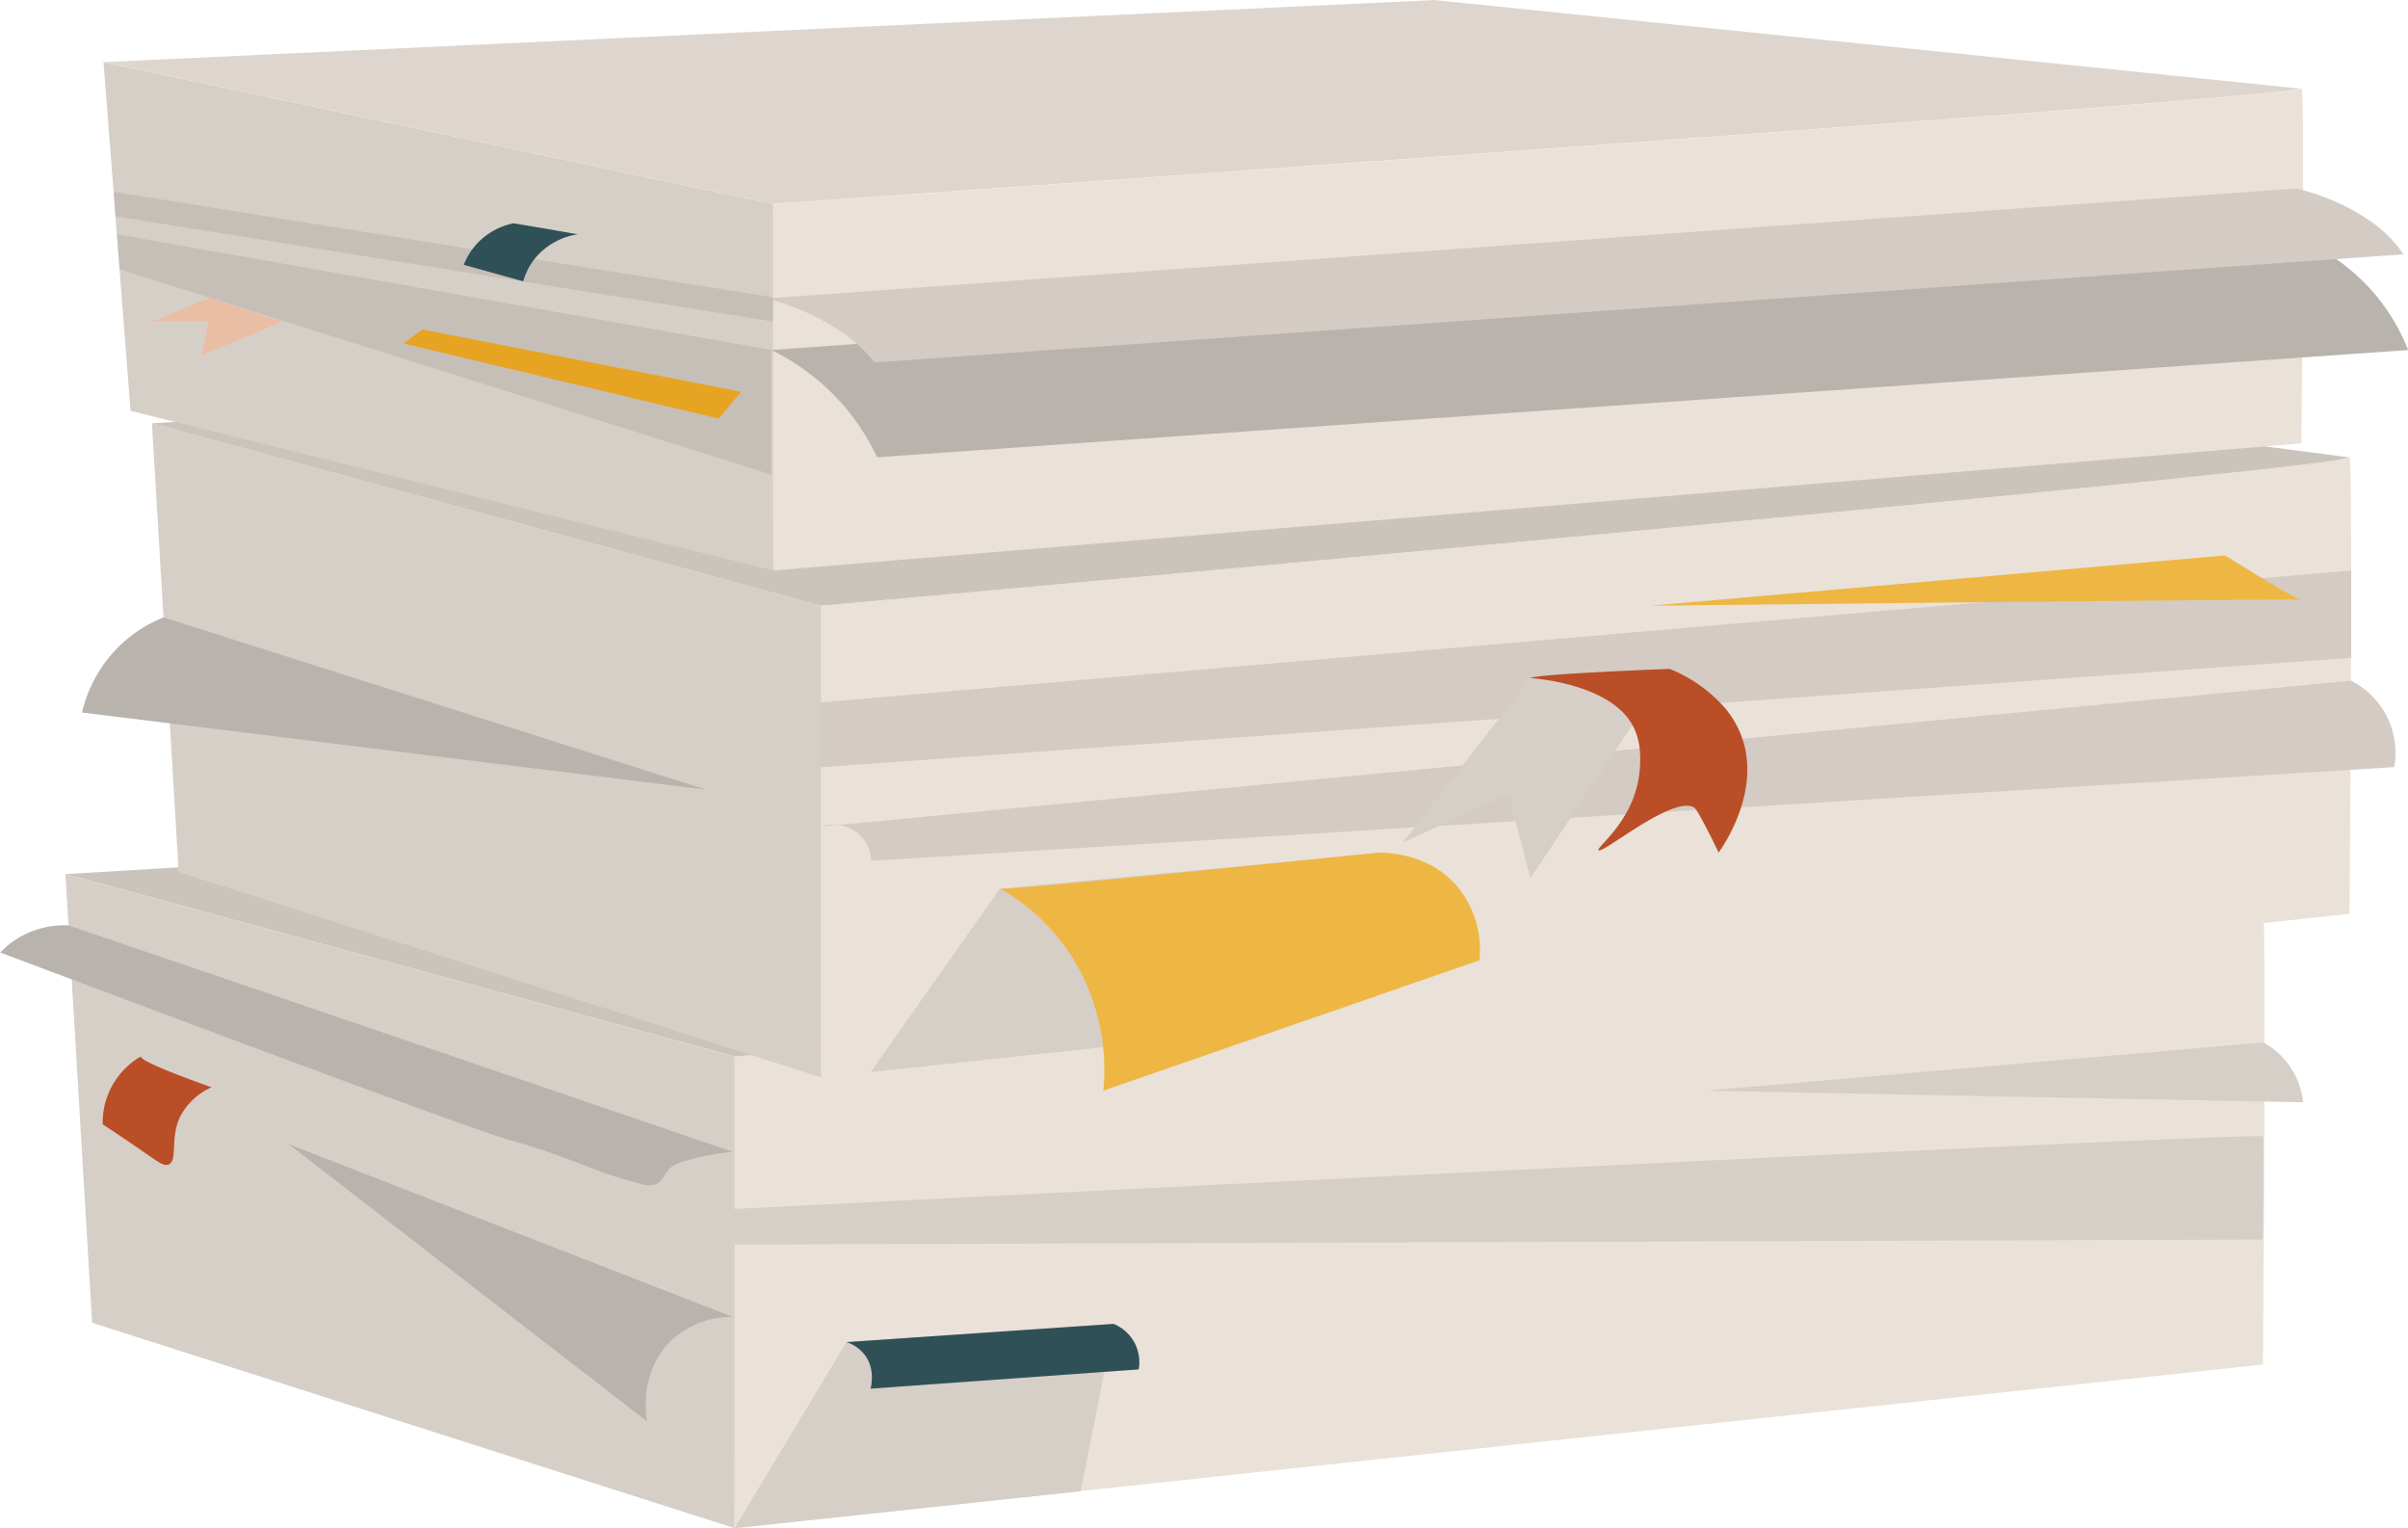 <?xml version="1.0" encoding="UTF-8"?>
<!DOCTYPE svg PUBLIC '-//W3C//DTD SVG 1.0//EN'
          'http://www.w3.org/TR/2001/REC-SVG-20010904/DTD/svg10.dtd'>
<svg height="303.7" preserveAspectRatio="xMidYMid meet" version="1.0" viewBox="14.8 149.8 478.7 303.7" width="478.7" xmlns="http://www.w3.org/2000/svg" xmlns:xlink="http://www.w3.org/1999/xlink" zoomAndPan="magnify"
><g data-name="TUMPUKAN KERTAS"
  ><g
    ><path d="M464.66,421l-303.83,32.5s-.26-30.18-.32-56.37c0-18.25,0-34.56.32-37.35,0,0,273.08-24.52,301.46-28.95h0a7.64,7.64,0,0,0,2.32-.52C465.42,328.05,464.66,421,464.66,421Z" fill="#eae1d8"
    /></g
    ><g
    ><path d="M160.83,359.8v93.72L33.11,412.7l-5.3-89.18h0Z" fill="#d6cfc7"
    /></g
    ><g
    ><path d="M464.66,330.32l-2.32.52h0c-28.38,4.43-301.46,28.95-301.46,28.95l-133-36.27h0l264.53-15.87Z" fill="#cbc4bd"
    /></g
    ><g
    ><path d="M481.87,331.42,268.78,354.21l-80.89,8.66L178,363.92s-.26-30.18-.32-56.37c0-18.25,0-34.56.32-37.35,0,0,273.08-24.52,301.46-28.95h.05a7.64,7.64,0,0,0,2.32-.52C482.63,238.45,481.87,331.42,481.87,331.42Z" fill="#eae1d8"
    /></g
    ><g
    ><path d="M178,270.2v93.72L50.32,323.1,45,233.92h0Z" fill="#d6cfc7"
    /></g
    ><g
    ><path d="M481.87,240.72l-2.32.52h-.05C451.12,245.68,178,270.2,178,270.2L45,233.93h0l264.53-15.87Z" fill="#cbc4bd"
    /></g
    ><g
    ><path d="M472.3,237.92,168.47,263.18s-.26-23.45-.32-43.81c0-14.18,0-26.86.32-29,0,0,273.08-19.06,301.46-22.5H470a10,10,0,0,0,2.32-.4C473.06,165.66,472.3,237.92,472.3,237.92Z" fill="#eae1d8"
    /></g
    ><g
    ><path d="M168.47,190.34v72.84L40.75,231.46l-3-38.66-.37-4.87-2-25.79h0Z" fill="#d6cfc7"
    /></g
    ><g
    ><path d="M472.3,167.43l-2.32.4h-.05c-28.38,3.44-301.46,22.5-301.46,22.5l-133-28.19h0L300,149.81Z" fill="#ded6ce"
    /></g
    ><g
    ><path d="M168.15,219.37a45,45,0,0,1,14.67,11.4,44.24,44.24,0,0,1,6.33,9.91l304.39-21.31a39.9,39.9,0,0,0-6.32-10.74,40.35,40.35,0,0,0-14.58-11.07Z" fill="#b8b3ad"
    /></g
    ><g
    ><path d="M167.33,209.11a48.88,48.88,0,0,1,14.86,6.73,29.94,29.94,0,0,1,6.49,6l303.92-21.5a25.31,25.31,0,0,0-6.5-6.54,44.68,44.68,0,0,0-14.76-6.53Z" fill="#d3cbc4"
    /></g
    ><g
    ><path d="M168.47 208.9L168.47 213.7 37.79 192.8 37.42 187.93 168.47 208.9z" fill="#c5bfb8"
    /></g
    ><g
    ><path d="M38.6,203.34l129.54,40.78V219.37h0l-130.08-23Z" fill="#c5bfb8"
    /></g
    ><g
    ><path d="M56.48,209l14.44,4.73-16,6.64,1.28-6.64H45Z" fill="#eabda5"
    /></g
    ><g
    ><path d="M116.88,194.18l6,1,6.78,1.19a13.64,13.64,0,0,0-8.29,4.52,12.94,12.94,0,0,0-2.55,4.82L107,202.43a13.38,13.38,0,0,1,3.06-4.65A13.63,13.63,0,0,1,116.88,194.18Z" fill="#2f5057"
    /></g
    ><g
    ><path d="M98.79 215.29L162.17 227.67 157.67 233.01 94.96 218.05 98.79 215.29z" fill="#e7a423"
    /></g
    ><g
    ><path d="M177.87 289.41L177.87 302.3 482.21 280.54 482.21 263.18 177.87 289.41z" fill="#d3cbc4"
    /></g
    ><g
    ><path d="M178,314.09l304.17-29a16,16,0,0,1,8.58,17.17L188,320.88a7.7,7.7,0,0,0-2.5-5.36C182.35,312.77,178.26,314,178,314.09Z" fill="#d3cbc4"
    /></g
    ><g
    ><path d="M289.93,319.28s-11.56,19-21.15,34.93l-80.89,8.66,25.69-36.46Z" fill="#d6cfc7"
    /></g
    ><g
    ><path d="M213.58,326.41c.37.56,74.95-7.13,74.95-7.13.93,0,10.46-.38,16.47,7.32a19.72,19.72,0,0,1,3.89,14.06l-74.76,25.91a42.38,42.38,0,0,0-6.48-27A41.13,41.13,0,0,0,213.58,326.41Z" fill="#eeb744"
    /></g
    ><g
    ><path d="M47.32,272.51A26.65,26.65,0,0,0,38,278.73a27.22,27.22,0,0,0-6.9,12.68l124.09,15.34Z" fill="#b8b3ad"
    /></g
    ><g
    ><path d="M457.14,260.19l-114.24,10S473,268.73,472.3,269,457.14,260.19,457.14,260.19Z" fill="#eeb744"
    /></g
    ><g
    ><path d="M319.05 284.57L293.65 317.25 314.66 307.65 319.05 324.34 346.72 282.74" fill="#d6cfc7"
    /></g
    ><g
    ><path d="M319.05,284.57c1.17-.83,27.67-1.83,27.67-1.83a28.84,28.84,0,0,1,11.19,8c10.11,12.52-.91,27.77-1.47,28.51-.69-1.47-1.67-3.5-2.94-5.89-1.51-2.82-1.76-3-2.07-3.16-4.44-2.1-17.91,9.28-18.84,8.59-.42-.31,2.54-2.53,5-6.56a21.07,21.07,0,0,0,3.23-9.95c.09-1.91.27-5.54-1.76-8.82C334.31,285.77,320.39,284.67,319.05,284.57Z" fill="#ba4e27"
    /></g
    ><g
    ><path d="M28.42,333.72l132.08,45A49.77,49.77,0,0,0,153,380c-3.81.93-4.61,1.63-4.91,1.92-1.39,1.3-1.51,2.69-3,3.27a4.44,4.44,0,0,1-2.86-.09,70.55,70.55,0,0,1-8.26-2.57L127,379.91c-5.77-2.15-10.11-3.31-11.44-3.7-5.32-1.56-31.57-11.1-100.72-37.1a17.6,17.6,0,0,1,13.55-5.39Z" fill="#b8b3ad"
    /></g
    ><g
    ><path d="M72.18,377.2l88.32,34.35a17.51,17.51,0,0,0-12.19,4.61c-6.67,6.35-5,15.53-4.87,16.15Z" fill="#b8b3ad"
    /></g
    ><g
    ><path d="M42.79,359.8c.19,1.27,14.07,6.09,14.07,6.09a13.06,13.06,0,0,0-6.33,6c-1.91,4.21-.39,8.53-2.18,9.33-.9.39-2-.38-3.86-1.69-2.11-1.47-5.24-3.62-9.28-6.27a15.22,15.22,0,0,1,7.58-13.49Z" fill="#ba4e27"
    /></g
    ><g
    ><path d="M160.5,390.1s303.88-15.45,304.16-14.44,0,20.49,0,20.49l-304.15,1Z" fill="#d6cfc7"
    /></g
    ><g
    ><path d="M353.94,366.57,464.78,357a15.32,15.32,0,0,1,7.86,11.88Z" fill="#d6cfc7"
    /></g
    ><g
    ><path d="M183.08,416.54l-22.25,37,68.8-7.36c.06,0,6.54-33.24,6.54-33.24Z" fill="#d6cfc7"
    /></g
    ><g
    ><path d="M183.08,416.54l53.09-3.62a8.2,8.2,0,0,1,5,9.05l-53.31,3.83c.11-.41,1.05-4.17-1.39-7A7.32,7.32,0,0,0,183.08,416.54Z" fill="#2f5057"
    /></g
  ></g
></svg
>
